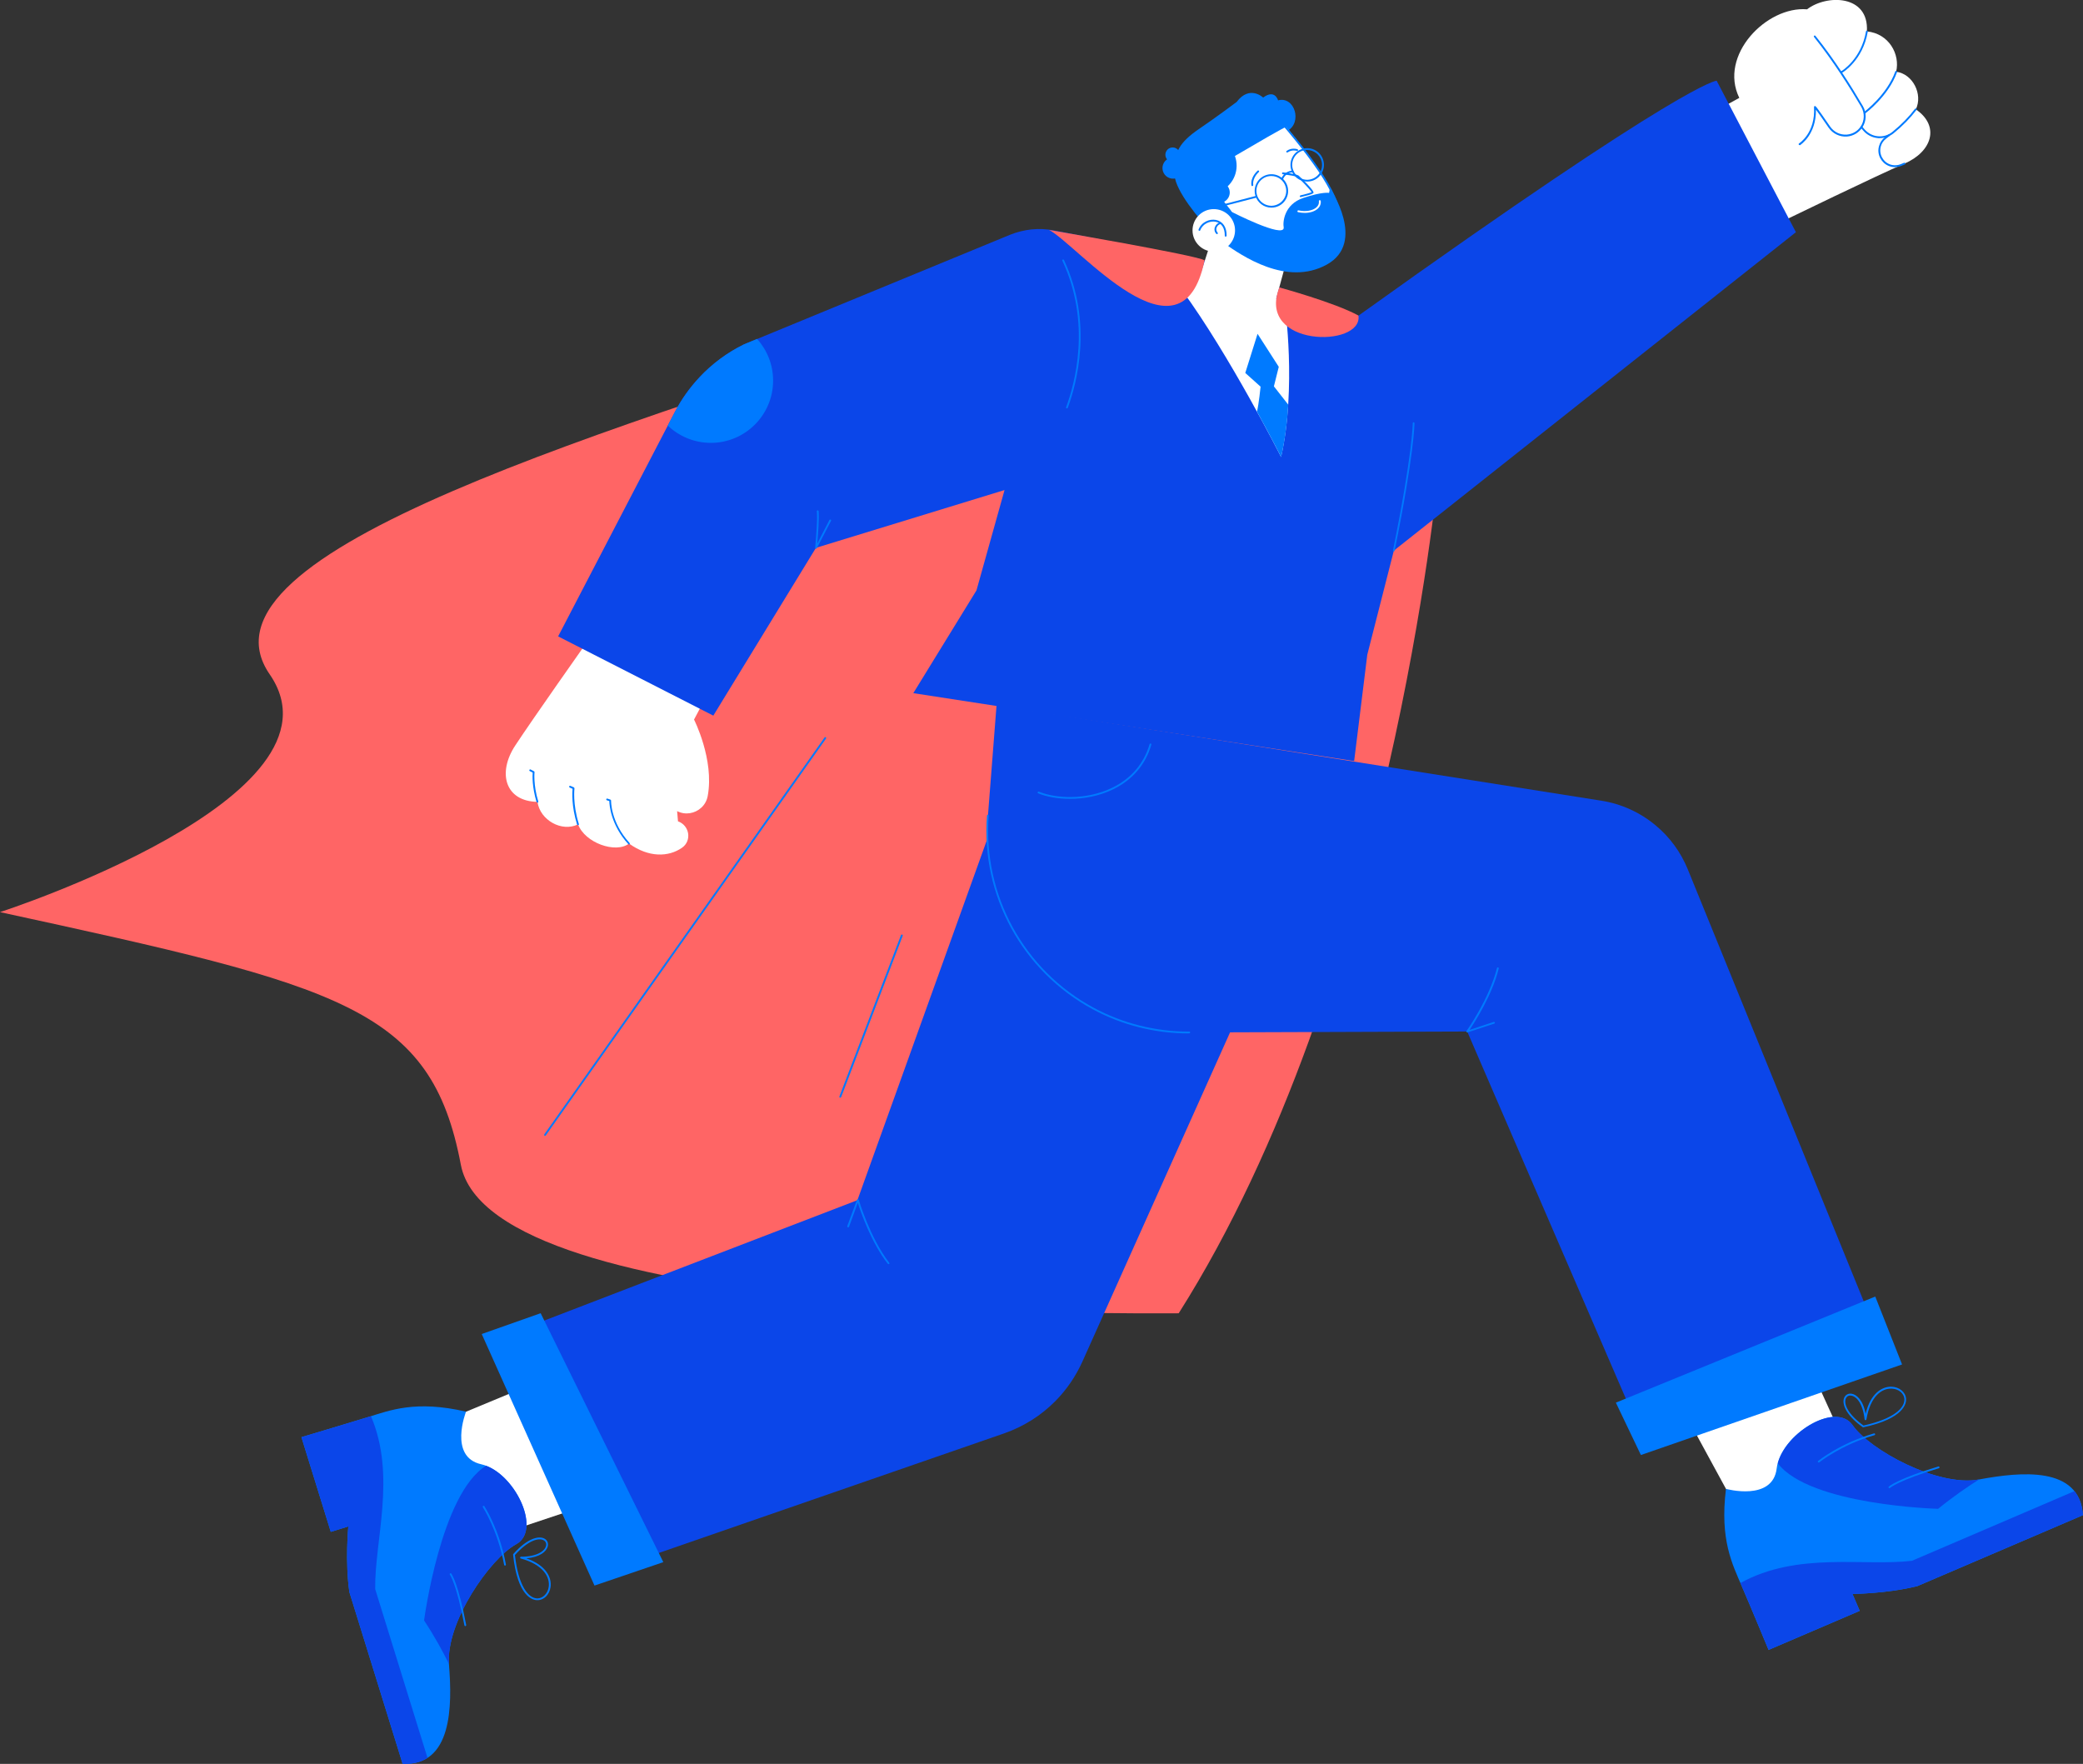<svg xmlns="http://www.w3.org/2000/svg" width="261" height="221" viewBox="0 0 261 221" fill="none"><rect x="0" y="0" width="261" height="221" fill="#333333" stroke="none"/><g clip-path="url(#clip0_1186_14891)"><path d="M232.694 184.238L226.678 171.006L210.611 176.159L218.305 190.29L232.694 184.238Z" fill="white"></path><path d="M233.474 178.835C233.474 178.835 233.424 178.835 233.404 178.815C231.225 177.257 230.786 175.869 231.066 175.15C231.215 174.771 231.575 174.561 231.995 174.621C232.634 174.711 233.444 175.43 233.763 177.138C234.373 174.581 235.822 173.702 237.031 173.742C237.99 173.782 238.759 174.421 238.829 175.23C238.879 175.789 238.639 177.717 233.484 178.825H233.464L233.474 178.835ZM231.855 174.841C231.595 174.841 231.375 174.98 231.275 175.24C231.026 175.869 231.455 177.128 233.494 178.606C237.41 177.757 238.709 176.319 238.619 175.26C238.56 174.561 237.88 174.012 237.031 173.982C235.802 173.932 234.343 174.92 233.863 177.837C233.863 177.897 233.803 177.927 233.743 177.937C233.683 177.937 233.643 177.887 233.634 177.837C233.434 175.919 232.654 174.96 231.965 174.861C231.925 174.861 231.895 174.861 231.855 174.861V174.841Z" fill="#007AFF"></path><path d="M232.114 199.708L233.023 201.825L221.602 206.719C221.602 206.719 219.394 201.386 218.235 198.709C217.086 196.023 215.467 192.947 216.266 186.545C216.266 186.545 222.132 188.163 222.621 183.969C223.111 179.774 229.995 175.49 232.124 178.566C234.252 181.642 242.775 186.335 247.971 185.367C253.167 184.398 260.611 183.639 260.98 189.841L240.257 198.719C236.53 199.668 232.094 199.708 232.094 199.708H232.114Z" fill="#007AFF"></path><path d="M232.115 199.708L233.024 201.825L221.603 206.719C221.603 206.719 219.395 201.386 218.236 198.709C218.186 198.59 218.126 198.46 218.076 198.34C225.22 194.375 233.534 196.273 239.569 195.553L259.933 186.825C260.532 187.574 260.922 188.553 260.992 189.841L240.268 198.719C236.541 199.668 232.105 199.708 232.105 199.708H232.115Z" fill="#0B46E9"></path><path d="M222.762 183.349C223.801 179.365 230.116 175.649 232.144 178.566C234.273 181.632 242.766 186.325 247.972 185.367C246.563 186.256 244.794 187.464 242.846 189.042C242.846 189.042 226.799 188.622 222.752 183.339L222.762 183.349Z" fill="#0B46E9"></path><path d="M236.741 186.465C236.741 186.465 236.681 186.455 236.661 186.425C236.621 186.375 236.621 186.305 236.661 186.266C236.701 186.226 237.74 185.287 242.876 183.739C242.936 183.719 242.996 183.759 243.016 183.819C243.036 183.879 242.996 183.939 242.936 183.959C237.88 185.477 236.821 186.425 236.811 186.425C236.791 186.445 236.761 186.455 236.731 186.455L236.741 186.465Z" fill="#007AFF"></path><path d="M227.888 183.24C227.888 183.24 227.818 183.23 227.798 183.2C227.758 183.15 227.768 183.08 227.818 183.04C227.848 183.02 230.566 180.823 234.812 179.594C234.872 179.574 234.932 179.614 234.952 179.674C234.972 179.734 234.932 179.794 234.872 179.814C230.676 181.032 227.978 183.2 227.958 183.22C227.938 183.24 227.908 183.25 227.888 183.25V183.24Z" fill="#007AFF"></path><path d="M58.993 193.436L72.782 188.842L69.335 172.334L54.467 178.506L58.993 193.436Z" fill="white"></path><path d="M67.337 200.487C67.337 200.487 67.317 200.487 67.307 200.487C66.737 200.487 64.849 200.038 64.289 194.794C64.289 194.764 64.289 194.734 64.319 194.705C66.098 192.697 67.526 192.408 68.206 192.767C68.576 192.957 68.736 193.336 68.636 193.746C68.476 194.375 67.676 195.104 65.948 195.244C68.426 196.113 69.155 197.651 68.985 198.849C68.845 199.798 68.166 200.487 67.347 200.487H67.337ZM64.519 194.824C64.959 198.809 66.248 200.247 67.317 200.267C67.317 200.267 67.327 200.267 67.337 200.267C68.026 200.267 68.636 199.648 68.755 198.819C68.925 197.611 68.096 196.043 65.248 195.264C65.198 195.244 65.158 195.194 65.168 195.144C65.178 195.094 65.228 195.034 65.278 195.044H65.308C67.227 195.044 68.246 194.365 68.416 193.696C68.496 193.386 68.376 193.117 68.106 192.977C67.507 192.657 66.207 192.957 64.529 194.824H64.519Z" fill="#007AFF"></path><path d="M43.655 191.249L41.447 191.928L37.77 180.064C37.77 180.064 43.305 178.416 46.093 177.557C48.881 176.688 52.108 175.41 58.393 176.868C58.393 176.868 56.165 182.531 60.291 183.459C64.418 184.388 67.955 191.679 64.678 193.476C61.391 195.274 55.835 203.254 56.255 208.527C56.684 213.8 56.654 221.27 50.449 220.99L43.775 199.468C43.225 195.663 43.645 191.249 43.645 191.249H43.655Z" fill="#007AFF"></path><path d="M43.655 191.249L41.447 191.928L37.77 180.064C37.77 180.064 43.305 178.416 46.093 177.557C46.223 177.517 46.353 177.477 46.483 177.437C49.68 184.947 46.922 193.027 47.012 199.099L53.567 220.251C52.758 220.77 51.738 221.05 50.449 220.99L43.775 199.468C43.225 195.663 43.645 191.249 43.645 191.249H43.655Z" fill="#0B46E9"></path><path d="M60.91 183.649C64.767 185.097 67.805 191.769 64.687 193.476C61.41 195.274 55.864 203.233 56.264 208.497C55.535 207.009 54.506 205.111 53.137 203.024C53.137 203.024 55.235 187.115 60.91 183.649Z" fill="#0B46E9"></path><path d="M58.303 203.743C58.253 203.743 58.203 203.703 58.193 203.653C57.214 198.47 56.384 197.311 56.374 197.301C56.334 197.251 56.344 197.181 56.394 197.141C56.444 197.101 56.514 197.111 56.554 197.161C56.584 197.211 57.413 198.34 58.413 203.603C58.423 203.663 58.383 203.723 58.323 203.733C58.323 203.733 58.313 203.733 58.303 203.733V203.743Z" fill="#007AFF"></path><path d="M63.279 196.163C63.229 196.163 63.179 196.123 63.169 196.073C62.39 191.769 60.521 188.872 60.501 188.842C60.471 188.792 60.481 188.723 60.531 188.683C60.581 188.653 60.651 188.663 60.691 188.713C60.711 188.743 62.609 191.679 63.389 196.023C63.399 196.083 63.359 196.143 63.299 196.153C63.299 196.153 63.289 196.153 63.279 196.153V196.163Z" fill="#007AFF"></path><path d="M121.073 39.009C76.369 53.899 23.151 69.059 33.793 84.489C44.444 99.919 0 114.28 0 114.28C42.846 123.588 54.017 126.244 57.743 145.928C61.471 165.613 143.425 164.544 147.691 164.544C174.3 122.519 180.155 59.752 180.155 59.752L121.083 39.009H121.073Z" fill="#FF6565"></path><path d="M217.934 12.264L216.355 13.133L223.76 27.524C223.76 27.524 235.18 21.981 238.618 20.503C242.055 19.025 243.134 15.819 240.056 13.702C240.966 11.804 239.667 9.248 237.588 8.988C238.108 6.801 236.689 4.204 233.921 3.935C234.201 -0.689 228.865 -0.719 226.427 1.168C221.361 0.739 215.316 6.921 217.934 12.264Z" fill="white"></path><path d="M225.487 18.176C225.487 18.176 225.407 18.156 225.387 18.126C225.357 18.076 225.367 18.006 225.427 17.966C225.447 17.956 227.496 16.658 227.296 13.412C227.296 13.362 227.316 13.312 227.366 13.293C227.486 13.243 227.506 13.223 229.324 15.869C229.784 16.538 230.573 16.918 231.383 16.868C231.752 16.838 232.122 16.728 232.442 16.528C232.722 16.358 232.951 16.129 233.131 15.869C233.631 15.14 233.661 14.171 233.221 13.402C231.852 11.066 229.714 7.65 227.296 4.634C227.256 4.584 227.266 4.514 227.316 4.474C227.366 4.434 227.436 4.444 227.476 4.494C229.904 7.51 232.052 10.946 233.421 13.293C233.911 14.131 233.881 15.19 233.331 15.999C233.131 16.289 232.871 16.538 232.572 16.728C232.222 16.948 231.822 17.078 231.413 17.108C230.523 17.168 229.654 16.748 229.144 16.019C228.205 14.651 227.756 14.022 227.536 13.742C227.586 16.898 225.567 18.166 225.547 18.186C225.527 18.196 225.507 18.206 225.487 18.206V18.176Z" fill="#007AFF"></path><path d="M230.794 9.118C230.794 9.118 230.714 9.098 230.694 9.058C230.664 9.008 230.684 8.938 230.734 8.908C230.754 8.898 233.212 7.44 233.811 3.925C233.821 3.865 233.881 3.825 233.941 3.835C234.001 3.845 234.041 3.905 234.031 3.965C233.412 7.59 230.874 9.088 230.844 9.098C230.824 9.108 230.804 9.118 230.784 9.118H230.794Z" fill="#007AFF"></path><path d="M233.661 14.221C233.661 14.221 233.592 14.201 233.572 14.171C233.532 14.121 233.542 14.052 233.592 14.011C233.621 13.992 236.419 11.904 237.478 8.958C237.498 8.898 237.568 8.868 237.628 8.888C237.688 8.908 237.718 8.978 237.698 9.038C236.619 12.054 233.761 14.171 233.731 14.201C233.711 14.211 233.691 14.221 233.661 14.221Z" fill="#007AFF"></path><path d="M235.55 17.317C235.44 17.317 235.34 17.317 235.23 17.297C234.541 17.217 233.911 16.888 233.462 16.358L233.152 15.999C233.152 15.999 233.112 15.879 233.162 15.839C233.212 15.799 233.282 15.799 233.322 15.849L233.631 16.209C234.051 16.688 234.621 16.998 235.25 17.067C235.93 17.147 236.609 16.948 237.139 16.508C238.248 15.599 239.197 14.631 239.956 13.632C239.996 13.582 240.066 13.572 240.116 13.612C240.166 13.652 240.176 13.722 240.136 13.772C239.367 14.78 238.408 15.769 237.279 16.688C236.779 17.098 236.169 17.307 235.54 17.307L235.55 17.317Z" fill="#007AFF"></path><path d="M237.448 20.942C236.928 20.942 236.419 20.753 236.029 20.383C235.859 20.223 235.719 20.044 235.609 19.834C235.35 19.355 235.29 18.805 235.45 18.276C235.569 17.846 235.819 17.477 236.169 17.207L236.619 16.858C236.619 16.858 236.738 16.828 236.778 16.878C236.818 16.928 236.808 16.998 236.758 17.038L236.309 17.387C235.999 17.627 235.769 17.956 235.669 18.336C235.539 18.805 235.589 19.295 235.819 19.724C235.919 19.904 236.039 20.074 236.189 20.213C236.709 20.703 237.478 20.843 238.147 20.573L238.587 20.393C238.647 20.373 238.707 20.393 238.737 20.453C238.757 20.513 238.737 20.573 238.677 20.603L238.237 20.783C237.987 20.883 237.728 20.932 237.468 20.932L237.448 20.942Z" fill="#007AFF"></path><path d="M86.961 90.152C86.961 90.152 89.519 95.165 88.679 99.719C88.57 100.328 88.27 100.838 87.86 101.207C87.071 101.926 85.882 102.156 84.843 101.627L84.952 102.905C85.672 103.155 86.112 103.764 86.221 104.413C86.321 105.072 86.091 105.771 85.462 106.211C83.763 107.399 81.275 107.459 78.817 105.691C77.139 106.98 73.272 105.592 72.433 103.285C70.384 104.293 67.656 102.745 67.347 100.468C63.27 100.398 62.311 96.823 64.559 93.407C66.807 89.992 73.412 80.634 73.412 80.634L87.89 88.404L86.971 90.142L86.961 90.152Z" fill="white"></path><path d="M78.807 105.801C78.807 105.801 78.747 105.791 78.727 105.761C76.519 103.334 76.359 100.848 76.349 100.368L76.039 100.268C75.979 100.248 75.949 100.188 75.969 100.129C75.989 100.069 76.049 100.039 76.109 100.059L76.489 100.188C76.489 100.188 76.569 100.248 76.569 100.298C76.569 100.328 76.489 102.995 78.887 105.621C78.927 105.671 78.927 105.741 78.887 105.781C78.867 105.801 78.837 105.811 78.807 105.811V105.801Z" fill="#007AFF"></path><path d="M72.421 103.394C72.421 103.394 72.331 103.364 72.311 103.314C71.592 101.027 71.702 99.24 71.742 98.83L71.382 98.671C71.322 98.651 71.302 98.581 71.322 98.521C71.342 98.461 71.412 98.441 71.472 98.461L71.912 98.651C71.912 98.651 71.981 98.721 71.981 98.77C71.981 98.79 71.732 100.698 72.531 103.245C72.551 103.305 72.521 103.364 72.461 103.384C72.451 103.384 72.441 103.384 72.431 103.384L72.421 103.394Z" fill="#007AFF"></path><path d="M67.345 100.578C67.345 100.578 67.255 100.548 67.235 100.498C66.656 98.591 66.716 97.153 66.746 96.803L66.386 96.613C66.326 96.583 66.306 96.513 66.336 96.463C66.366 96.403 66.436 96.383 66.486 96.413L66.916 96.633C66.916 96.633 66.986 96.703 66.975 96.743C66.975 96.763 66.806 98.311 67.445 100.418C67.465 100.478 67.425 100.538 67.365 100.558C67.355 100.558 67.345 100.558 67.335 100.558L67.345 100.578Z" fill="#007AFF"></path><path d="M169.673 95.355L114.438 86.846L122.351 73.973L125.869 61.399L102.238 68.64L89.378 89.662L69.934 79.735L84.562 51.612C85.391 50.014 86.44 48.546 87.659 47.258C89.238 45.58 91.126 44.182 93.215 43.153L126.518 29.431C127.397 29.072 128.327 28.842 129.266 28.742C130.195 28.652 131.144 28.692 132.074 28.872L150.019 32.358L170.213 39.548C211.55 9.937 215.097 10.117 215.097 10.117L225.029 29.092L174.649 68.99L171.322 82.022L169.673 95.375V95.355Z" fill="#0B46E9"></path><path d="M75.08 197.171L69.934 185.367L62.25 167.74L107.434 150.373L125.669 99.659L160.101 116.028L135.621 170.606C134.792 172.444 133.653 174.102 132.274 175.51C130.475 177.337 128.277 178.735 125.809 179.594L75.07 197.161L75.08 197.171Z" fill="#0B46E9"></path><path d="M124.869 88.344L123.79 102.196C122.99 112.532 128.516 121.79 136.999 126.364C140.566 128.292 144.663 129.38 149.029 129.36L183.841 129.24L206.083 180.713L224.259 174.401L236.429 170.177L211.479 108.917C210.59 106.74 209.201 104.862 207.452 103.414C205.534 101.806 203.186 100.718 200.628 100.318L124.869 88.344Z" fill="#0B46E9"></path><path d="M148.94 129.48C144.744 129.48 140.597 128.441 136.94 126.464C128.107 121.71 122.901 112.183 123.671 102.186C123.671 102.126 123.731 102.076 123.791 102.086C123.851 102.086 123.9 102.146 123.89 102.206C123.121 112.103 128.287 121.55 137.04 126.264C140.667 128.222 144.774 129.25 148.93 129.25C148.96 129.25 148.99 129.25 149.02 129.25C149.08 129.25 149.13 129.3 149.13 129.36C149.13 129.42 149.08 129.47 149.02 129.47C148.99 129.47 148.96 129.47 148.93 129.47L148.94 129.48Z" fill="#007AFF"></path><path d="M183.843 129.36C183.843 129.36 183.773 129.34 183.753 129.31C183.723 129.27 183.723 129.22 183.753 129.181C183.783 129.141 186.621 125.126 187.57 121.291C187.58 121.231 187.65 121.191 187.71 121.211C187.77 121.221 187.81 121.291 187.79 121.351C186.98 124.646 184.792 128.062 184.133 129.041L187.16 128.042C187.22 128.022 187.28 128.052 187.3 128.112C187.32 128.172 187.29 128.232 187.23 128.252L183.883 129.35C183.883 129.35 183.863 129.35 183.843 129.35V129.36Z" fill="#007AFF"></path><path d="M111.33 158.382C111.33 158.382 111.26 158.362 111.24 158.342C109.162 155.666 107.843 151.831 107.483 150.702L106.384 153.698C106.364 153.758 106.294 153.788 106.234 153.768C106.174 153.748 106.144 153.678 106.164 153.618L107.383 150.313C107.383 150.313 107.443 150.233 107.493 150.243C107.543 150.243 107.583 150.273 107.603 150.323C107.613 150.373 109.002 155.086 111.42 158.212C111.46 158.262 111.45 158.332 111.4 158.372C111.38 158.392 111.35 158.392 111.33 158.392V158.382Z" fill="#007AFF"></path><path d="M102.248 68.75C102.248 68.75 102.228 68.75 102.218 68.75C102.168 68.73 102.128 68.68 102.138 68.63C102.488 64.805 102.358 64.106 102.348 64.076C102.338 64.016 102.378 63.956 102.438 63.946C102.498 63.936 102.558 63.976 102.568 64.036C102.568 64.066 102.698 64.695 102.408 68.091L103.927 65.154C103.957 65.095 104.027 65.075 104.077 65.105C104.137 65.135 104.157 65.204 104.127 65.254L102.338 68.7C102.338 68.7 102.278 68.76 102.238 68.76L102.248 68.75Z" fill="#007AFF"></path><path d="M60.361 167.141L74.49 198.659L83.113 195.723L67.745 164.534L60.361 167.141Z" fill="#007AFF"></path><path d="M238.328 170.956L205.604 182.301L202.467 175.739L234.971 162.447L238.328 170.956Z" fill="#007AFF"></path><path d="M174.649 69.089H174.629C174.569 69.079 174.529 69.019 174.539 68.96C176.997 56.875 177.017 53.06 177.017 53.02C177.017 52.961 177.067 52.911 177.127 52.911C177.187 52.911 177.236 52.961 177.236 53.02C177.236 53.06 177.206 56.895 174.748 68.999C174.738 69.049 174.689 69.089 174.639 69.089H174.649Z" fill="#007AFF"></path><path d="M134.062 100.089C132.513 100.089 131.115 99.819 130.085 99.4C130.025 99.379 129.995 99.31 130.025 99.25C130.055 99.19 130.115 99.16 130.175 99.19C132.304 100.059 136.091 100.278 139.358 98.7C141.716 97.562 143.335 95.674 144.044 93.238C144.064 93.178 144.124 93.148 144.184 93.158C144.244 93.178 144.274 93.237 144.264 93.297C143.545 95.794 141.876 97.732 139.468 98.9C137.709 99.749 135.811 100.089 134.082 100.089H134.062Z" fill="#007AFF"></path><path d="M68.294 142.313C68.294 142.313 68.245 142.313 68.225 142.293C68.175 142.253 68.165 142.184 68.195 142.134L103.316 92.399C103.356 92.349 103.426 92.339 103.476 92.369C103.526 92.409 103.536 92.479 103.506 92.529L68.384 142.263C68.384 142.263 68.325 142.313 68.294 142.313Z" fill="#007AFF"></path><path d="M105.286 137.529C105.286 137.529 105.256 137.529 105.246 137.529C105.186 137.509 105.156 137.44 105.176 137.38L112.89 117.166C112.91 117.106 112.98 117.076 113.04 117.096C113.1 117.116 113.13 117.186 113.11 117.246L105.396 137.46C105.396 137.46 105.336 137.529 105.286 137.529Z" fill="#007AFF"></path><path d="M150.518 34.035L148.1 36.352C154.065 44.491 160.52 57.255 160.52 57.255C162.468 48.566 160.999 38.29 160.999 38.29L157.852 35.873L150.837 34.105L150.508 34.045L150.518 34.035Z" fill="white"></path><path d="M152.586 27.623L150.518 34.035L157.572 41.825L159.82 37.75L161.159 32.827L152.586 27.623Z" fill="white"></path><path d="M160.53 57.255C161.009 55.108 161.289 52.861 161.419 50.703L159.62 48.406L160.23 45.959L157.572 41.825L156.033 46.728L157.952 48.446C157.952 48.446 157.732 50.613 157.502 51.572C159.331 54.898 160.52 57.255 160.52 57.255H160.53Z" fill="#007AFF"></path><path d="M161.3 16.418C159.442 20.014 154.056 28.083 154.056 28.083L150.539 27.684C148.301 25.047 146.282 21.921 147.551 20.793C146.992 19.265 147.831 17.797 150.179 16.199C152.527 14.601 154.955 12.773 154.955 12.773C156.584 10.606 158.273 12.224 158.273 12.224C159.751 11.125 160.141 12.573 160.141 12.573C162.23 12.014 163.229 15.38 161.28 16.418H161.3Z" fill="#007AFF"></path><path d="M161.169 15.899C160.879 15.949 157.412 17.976 154.734 19.544C155.334 21.172 154.654 23.04 153.075 23.879C152.986 23.929 153.105 24.488 153.005 24.528C153.575 26.206 155.873 27.035 153.235 27.853L152.936 29.072L153.015 29.162L153.695 30.61C153.695 30.61 156.213 31.848 157.492 32.148C158.771 32.447 163.257 32.667 165.835 31.139C169.582 28.453 168.493 24.967 161.159 15.879L161.169 15.899Z" fill="white"></path><path d="M166.535 24.168L166.645 23.559C166.645 23.559 171.272 30.39 166.236 33.157C161.2 35.923 155.574 32.018 153.346 30.45C153.096 30.09 154.245 26.505 154.245 26.505C154.245 26.505 160.89 29.921 160.85 28.523C160.71 27.794 160.92 25.596 163.308 24.797C165.686 23.998 166.535 24.168 166.535 24.168Z" fill="#007AFF"></path><path d="M160.02 32.497C158.911 32.497 157.981 32.397 157.472 32.277C157.412 32.267 157.372 32.197 157.392 32.138C157.402 32.078 157.472 32.038 157.532 32.058C158.871 32.377 163.287 32.547 165.785 31.059C166.994 30.19 167.634 29.241 167.764 28.093C168.073 25.496 165.815 21.611 160.22 15.1C160.18 15.05 160.18 14.98 160.23 14.94C160.28 14.9 160.35 14.9 160.39 14.95C166.115 21.602 168.313 25.416 167.993 28.113C167.854 29.321 167.164 30.35 165.905 31.249C164.286 32.208 161.898 32.497 160.01 32.497H160.02Z" fill="#007AFF"></path><path d="M161.279 19.115C161.279 19.115 161.209 19.095 161.189 19.065C161.149 19.015 161.169 18.945 161.219 18.905C161.849 18.456 162.538 18.685 162.568 18.695C162.628 18.715 162.658 18.775 162.638 18.835C162.618 18.895 162.558 18.925 162.498 18.905C162.498 18.905 161.889 18.705 161.359 19.085C161.339 19.095 161.319 19.105 161.289 19.105L161.279 19.115Z" fill="#007AFF"></path><path d="M156.912 23.319C156.852 23.319 156.812 23.279 156.802 23.22C156.652 22.181 157.542 21.422 157.582 21.382C157.632 21.342 157.701 21.352 157.741 21.392C157.781 21.442 157.771 21.512 157.731 21.552C157.731 21.552 156.902 22.271 157.032 23.18C157.032 23.239 157.002 23.299 156.932 23.309C156.932 23.309 156.922 23.309 156.912 23.309V23.319Z" fill="#007AFF"></path><path d="M153.936 26.944C154.995 27.963 155.025 29.651 154.006 30.709C152.986 31.768 151.298 31.798 150.239 30.779C149.179 29.761 149.149 28.073 150.169 27.014C151.188 25.956 152.877 25.926 153.936 26.944Z" fill="white"></path><path d="M153.575 29.651C153.515 29.651 153.465 29.601 153.465 29.531C153.485 28.582 153.056 27.923 152.306 27.783C151.617 27.653 150.708 28.013 150.398 28.842C150.378 28.902 150.308 28.932 150.248 28.912C150.188 28.892 150.158 28.822 150.178 28.762C150.538 27.813 151.557 27.404 152.346 27.554C153.216 27.723 153.715 28.462 153.695 29.531C153.695 29.591 153.645 29.641 153.585 29.641L153.575 29.651Z" fill="#007AFF"></path><path d="M152.476 29.331C152.476 29.331 152.416 29.321 152.396 29.291C152.177 29.052 152.117 28.732 152.236 28.433C152.356 28.133 152.626 27.893 152.886 27.863C152.946 27.863 153.006 27.903 153.006 27.963C153.006 28.023 152.966 28.083 152.906 28.083C152.736 28.103 152.526 28.293 152.446 28.512C152.396 28.642 152.346 28.902 152.566 29.142C152.606 29.192 152.606 29.261 152.566 29.301C152.546 29.321 152.516 29.331 152.486 29.331H152.476Z" fill="#007AFF"></path><path d="M163.487 26.675C163.217 26.675 162.938 26.645 162.658 26.585C162.598 26.575 162.558 26.515 162.568 26.445C162.578 26.385 162.648 26.345 162.708 26.355C163.597 26.555 164.476 26.405 164.956 25.976C165.196 25.756 165.296 25.486 165.256 25.207C165.256 25.147 165.286 25.087 165.356 25.077C165.416 25.077 165.476 25.107 165.486 25.177C165.536 25.536 165.406 25.876 165.116 26.145C164.736 26.485 164.147 26.675 163.487 26.675Z" fill="white"></path><path d="M159.302 26.016C158.382 26.016 157.533 25.396 157.283 24.468C156.983 23.349 157.643 22.201 158.762 21.901C159.881 21.602 161.03 22.261 161.33 23.379C161.63 24.498 160.97 25.646 159.851 25.946C159.671 25.996 159.481 26.016 159.302 26.016ZM159.302 22.051C159.142 22.051 158.982 22.071 158.812 22.111C157.813 22.381 157.223 23.409 157.493 24.398C157.763 25.387 158.792 25.986 159.781 25.716C160.78 25.447 161.37 24.418 161.1 23.429C160.88 22.6 160.121 22.051 159.292 22.051H159.302Z" fill="#007AFF"></path><path d="M163.788 22.75C162.869 22.75 162.019 22.131 161.77 21.202C161.47 20.084 162.129 18.935 163.248 18.636C164.367 18.336 165.517 18.995 165.816 20.113C166.116 21.232 165.457 22.381 164.337 22.68C164.158 22.73 163.968 22.75 163.788 22.75ZM163.788 18.795C163.628 18.795 163.468 18.815 163.298 18.855C162.299 19.125 161.71 20.154 161.979 21.142C162.249 22.131 163.278 22.73 164.268 22.46C165.267 22.191 165.856 21.162 165.586 20.174C165.367 19.345 164.607 18.795 163.778 18.795H163.788Z" fill="#007AFF"></path><path d="M162.978 24.707C162.928 24.707 162.878 24.668 162.868 24.618C162.858 24.558 162.888 24.498 162.958 24.478C163.518 24.348 164.167 24.168 164.347 24.078C164.157 23.749 162.818 22.361 162.588 22.191C162.419 22.071 161.369 21.911 160.74 21.831C160.68 21.831 160.63 21.771 160.64 21.701C160.64 21.642 160.7 21.592 160.77 21.602C161.05 21.632 162.458 21.811 162.718 22.001C162.738 22.021 164.737 23.879 164.577 24.168C164.557 24.218 164.477 24.348 163.008 24.688C163.008 24.688 162.988 24.688 162.978 24.688V24.707Z" fill="#007AFF"></path><path d="M160.65 22.52C160.65 22.52 160.62 22.52 160.61 22.52C160.55 22.5 160.53 22.43 160.55 22.37C160.92 21.482 161.789 21.362 161.979 21.382C162.039 21.382 162.089 21.442 162.079 21.502C162.079 21.562 162.019 21.611 161.959 21.602C161.799 21.582 161.08 21.691 160.76 22.45C160.74 22.49 160.7 22.52 160.66 22.52H160.65Z" fill="#007AFF"></path><path d="M153.256 25.846C153.206 25.846 153.156 25.816 153.146 25.756C153.126 25.696 153.166 25.636 153.226 25.616L157.392 24.538C157.452 24.518 157.512 24.558 157.532 24.618C157.552 24.677 157.512 24.737 157.452 24.757L153.286 25.836C153.286 25.836 153.266 25.836 153.256 25.836V25.846Z" fill="#007AFF"></path><path d="M148.27 20.713C148.46 21.422 148.04 22.151 147.331 22.34C146.621 22.53 145.892 22.111 145.702 21.402C145.512 20.693 145.932 19.964 146.641 19.774C147.351 19.584 148.08 20.004 148.27 20.713Z" fill="#007AFF"></path><path d="M147.84 19.394C147.84 19.894 147.421 20.303 146.921 20.293C146.421 20.283 146.012 19.874 146.022 19.374C146.032 18.875 146.441 18.465 146.941 18.476C147.441 18.476 147.85 18.895 147.84 19.394Z" fill="#007AFF"></path><path d="M154.045 23.779C154.234 24.478 153.815 25.197 153.115 25.387C152.416 25.576 151.696 25.157 151.507 24.458C151.317 23.759 151.736 23.04 152.436 22.85C153.135 22.66 153.855 23.08 154.045 23.779Z" fill="#007AFF"></path><path d="M131.455 28.812C135.002 30.67 148.092 46.629 150.929 32.617C150.04 31.998 131.455 28.812 131.455 28.812Z" fill="#FF6565"></path><path d="M160.301 36.013C157.373 43.523 170.793 43.613 170.213 39.538C167.246 37.9 160.301 36.013 160.301 36.013Z" fill="#FF6565"></path><path d="M133.693 51.173C133.693 51.173 133.663 51.173 133.653 51.173C133.593 51.153 133.563 51.083 133.583 51.023C134.662 48.117 136.781 40.517 133.114 32.667C133.084 32.607 133.114 32.547 133.163 32.517C133.223 32.487 133.283 32.517 133.313 32.567C137.01 40.487 134.882 48.167 133.793 51.093C133.773 51.143 133.733 51.163 133.683 51.163L133.693 51.173Z" fill="#007AFF"></path><path d="M87.659 47.258C86.44 48.556 85.391 50.014 84.561 51.612L83.672 53.32C85.071 54.658 86.979 55.487 89.067 55.487C93.374 55.487 96.871 51.992 96.871 47.688C96.871 45.68 96.112 43.852 94.863 42.464L93.214 43.144C91.116 44.172 89.237 45.57 87.659 47.248V47.258Z" fill="#007AFF"></path></g><defs><clipPath id="clip0_1186_14891"><rect width="261" height="221" fill="white"></rect></clipPath></defs></svg>